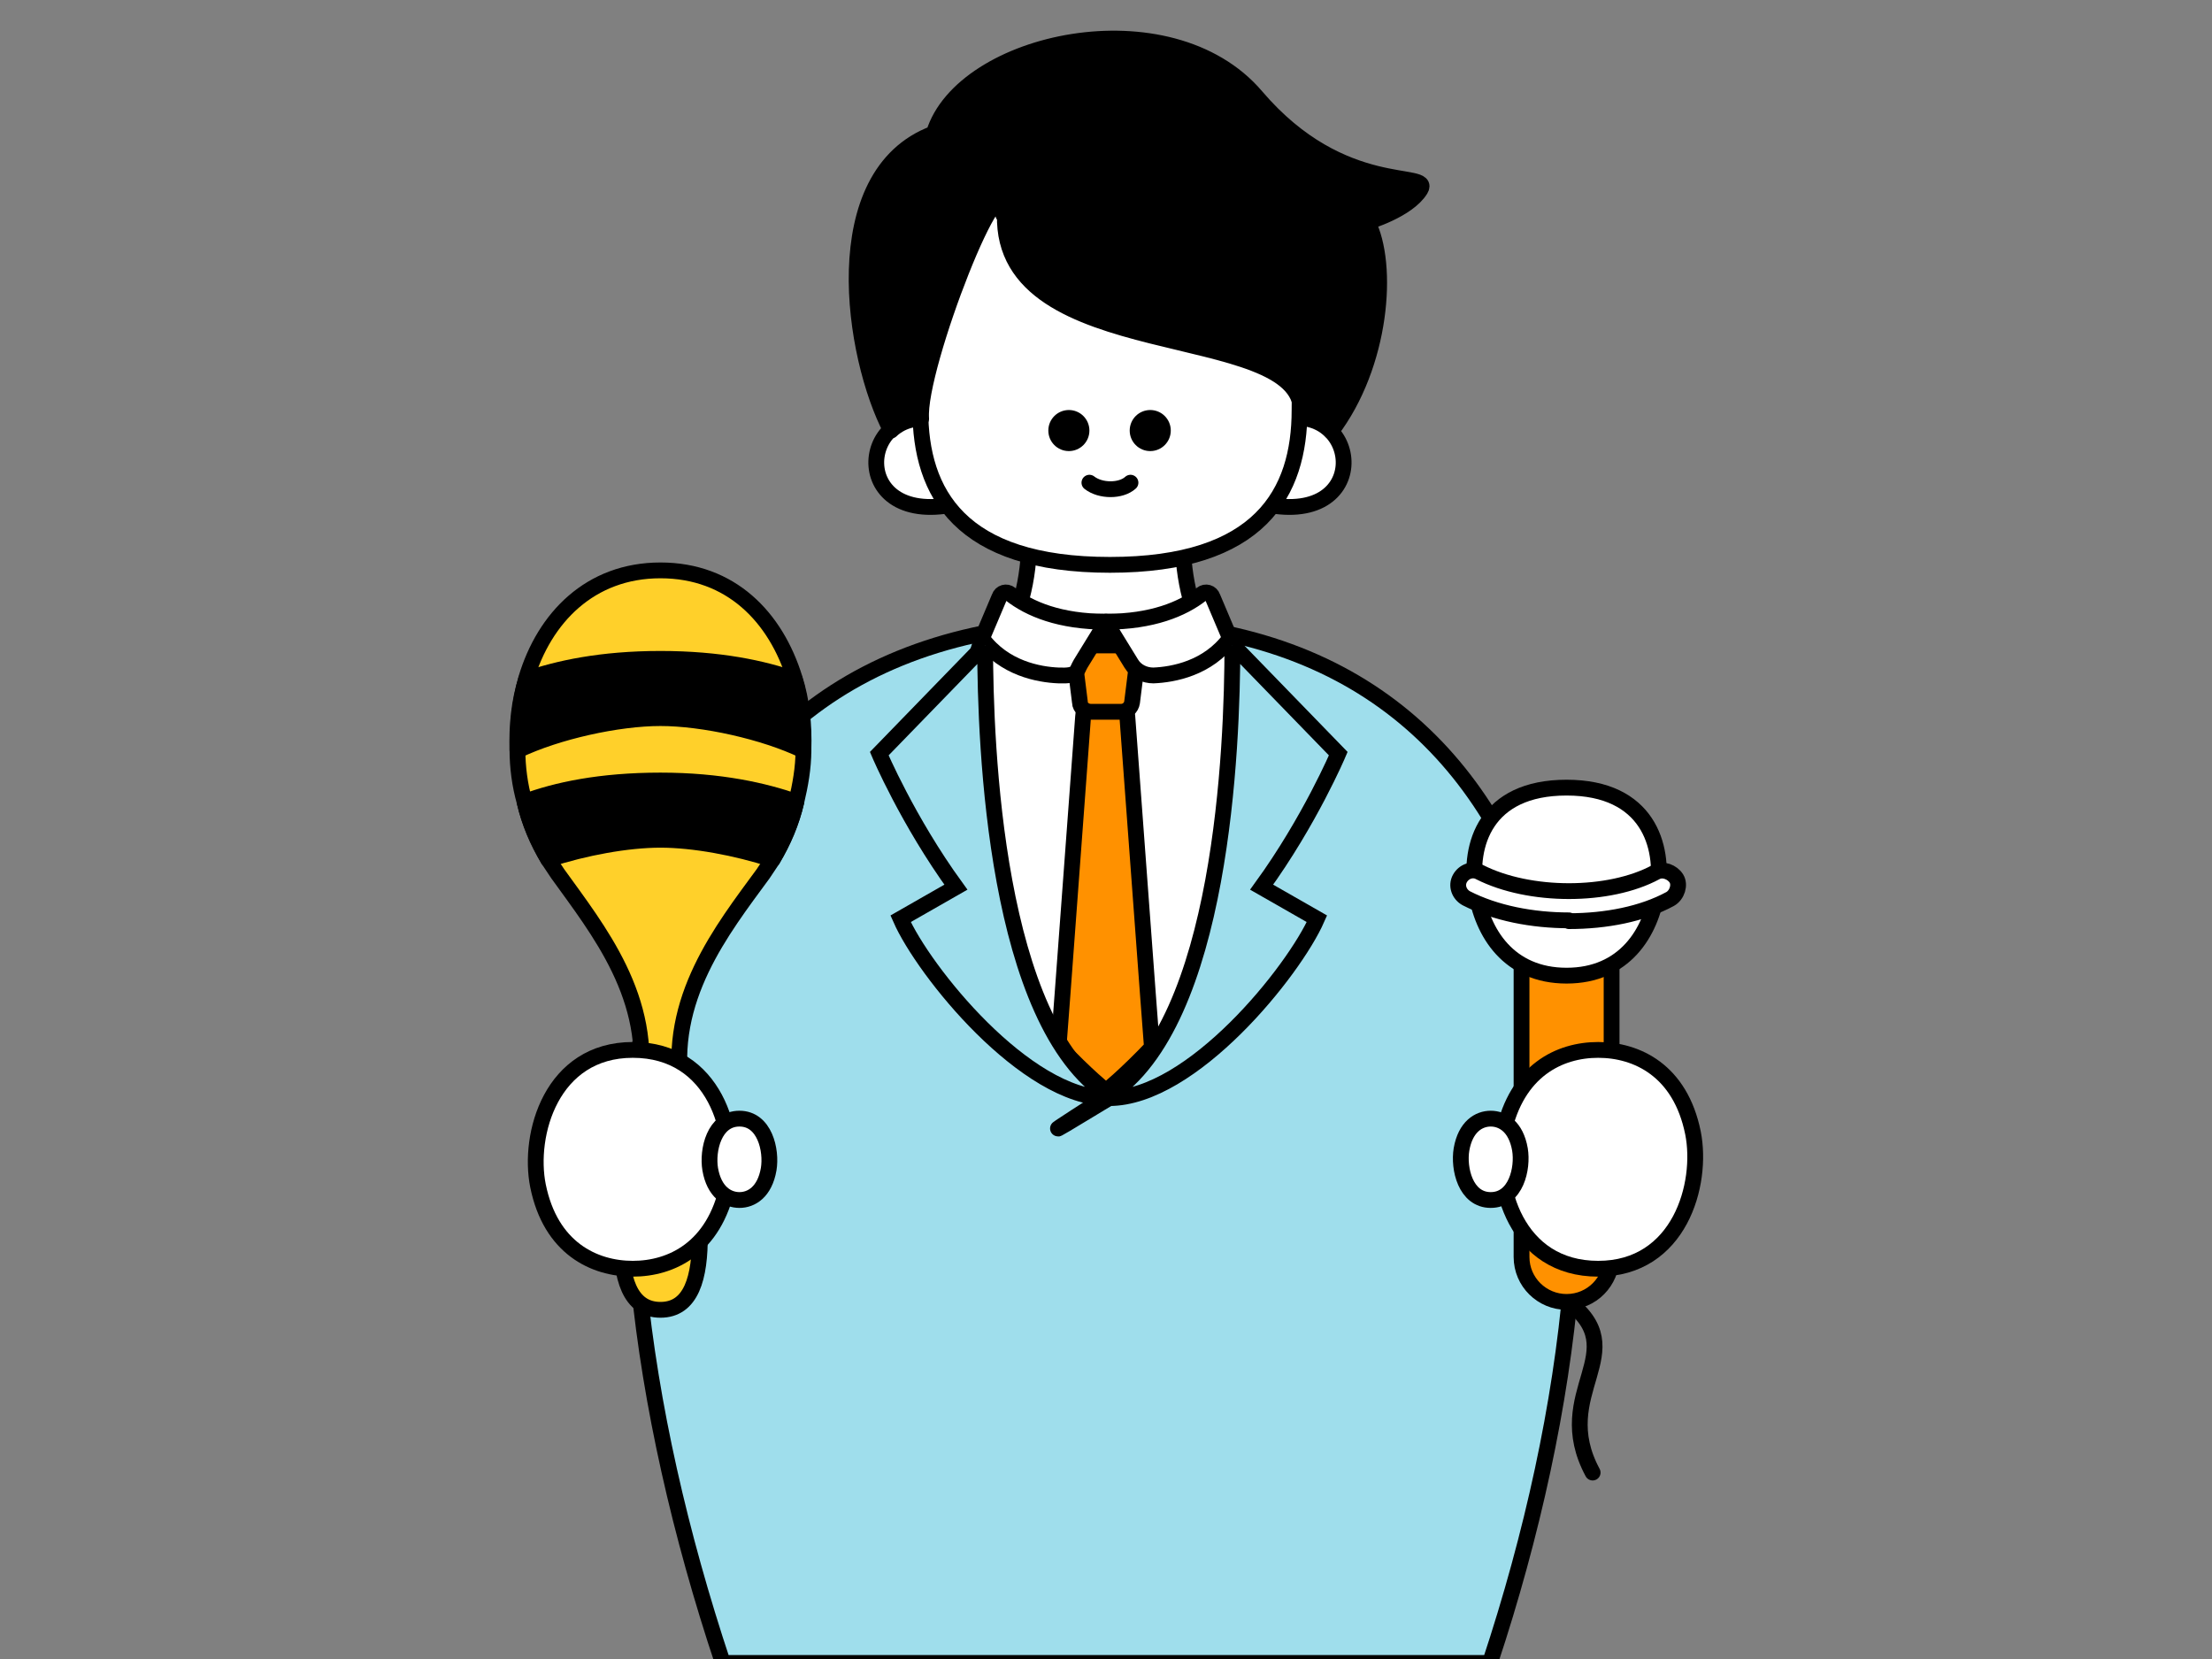 <?xml version="1.0" encoding="UTF-8"?>
<svg id="_レイヤー_1" xmlns="http://www.w3.org/2000/svg" xmlns:xlink="http://www.w3.org/1999/xlink" version="1.1" viewBox="0 0 280 210">
  <rect x="0" y="0" width="280" height="210" fill="#808080" stroke="none"/>
  <!-- Generator: Adobe Illustrator 29.3.1, SVG Export Plug-In . SVG Version: 2.1.0 Build 151)  -->
  <defs>
    <style>
      .st0, .st1 {
        fill: none;
      }

      .st2, .st3, .st4, .st1, .st5, .st6, .st7 {
        stroke: #000;
        stroke-linecap: round;
        stroke-width: 2px;
      }

      .st2, .st3, .st5 {
        stroke-miterlimit: 10;
      }

      .st2, .st4 {
        fill: #fff;
      }

      .st3 {
        fill: #ffd02a;
      }

      .st4, .st1, .st6, .st7 {
        stroke-linejoin: round;
      }

      .st5 {
        fill: #9fdeec;
      }

      .st7 {
        fill: #ff9100;
      }

      .st8 {
        clip-path: url(#clippath);
      }
    </style>
    <clipPath id="clippath">
      <rect class="st0" width="280" height="210"/>
    </clipPath>
  </defs>
  <g class="st8">
    <g>
      <g>
        <path class="st4" d="M149.7,67.6h-19.4c0,6.3-1.4,10.2-3.3,14.2,6.3,2.1,11.6,2,13,2s6.7,0,13-2c-1.9-4-3.3-7.8-3.3-14.2Z"/>
        <g>
          <path class="st5" d="M140,78.7c-64.6,0-70.2,66.6-48.5,131.8h97.1c21.6-65.2,13.7-131.8-48.5-131.8h-.1Z"/>
          <polygon class="st2" points="122.6 86.3 124.3 80.8 155.7 80.8 159.2 88.5 155.7 117.6 148.1 135.6 140 138.1 130.6 132.8 123.3 108.6 122.6 86.3"/>
          <g>
            <path class="st7" d="M146,132.4c-3.6,3.8-6,5.7-6,5.7,0,0-2.4-1.9-6-5.7l.5-6.6,2.6-35.1c.1-1.5,1.3-2.6,2.8-2.6s2.7,1.1,2.8,2.6l2.6,35.1.5,6.6h.2Z"/>
            <path class="st7" d="M140,81.7h-2.6c-.8,0-1.5.7-1.4,1.6l.7,5.6c0,.7.7,1.2,1.4,1.2h3.8c.7,0,1.3-.5,1.4-1.2l.7-5.6c.1-.8-.5-1.6-1.4-1.6h-2.6,0Z"/>
          </g>
          <g>
            <path class="st4" d="M140,78.7c-5.8,0-9.7-1.6-12.1-3.5-.5-.4-1.2-.2-1.4.4l-2.2,5.2c2.8,3.8,7.2,4.6,9.7,4.7s2.2-.5,2.8-1.5l3.2-5.2h0Z"/>
            <path class="st4" d="M140,78.7c5.8,0,9.7-1.6,12.1-3.5.5-.4,1.2-.2,1.4.4l2.2,5.2c-2.8,3.8-7.2,4.6-9.7,4.7-1.1,0-2.2-.5-2.8-1.5l-3.2-5.2h0Z"/>
          </g>
          <path class="st5" d="M124.7,81.7c0,12.8,1.3,47.8,15.7,57,.2,0,0,.3-.1.3-10.5,0-23.4-16.1-26.3-22.7l7-4c-6.1-8.4-9.7-16.9-9.7-16.9l13.3-13.7h.1Z"/>
          <path class="st5" d="M156,81.7c0,12.8-1.3,47.8-15.7,57s0,.3.1.3c10.5,0,23.4-16.1,26.3-22.7l-7-4c6.1-8.4,9.7-16.9,9.7-16.9l-13.3-13.7h-.1Z"/>
        </g>
      </g>
      <g>
        <g>
          <g>
            <path class="st4" d="M118.8,53.1c-10.5-2.3-11.6,14.6,3.4,10.4"/>
            <path class="st4" d="M162.2,53.1c10.5-2.3,11.6,14.6-3.4,10.4"/>
          </g>
          <path class="st4" d="M140.5,16.8c-26.1,0-24,24.6-24,35.1s5,19.6,24,19.6,24-9.1,24-19.6,2-35.1-24-35.1Z"/>
          <g>
            <g>
              <circle cx="135.3" cy="54.5" r="2.6"/>
              <circle cx="145.6" cy="54.5" r="2.6"/>
            </g>
            <path class="st4" d="M137.9,61.1c1.4,1.1,4,1.1,5.2,0"/>
          </g>
        </g>
        <path class="st6" d="M127,27.1c.2-8.8-10.9,19.4-10.4,25.9-2.4,0-3.8,1.5-3.8,1.5-4.9-9.3-8.5-32.4,5.4-37.6,3.6-11.8,29.8-17.6,40.8-4.7s22.4,9.2,20.8,11.8c-1.6,2.6-6.7,4.1-6.7,4.1,2.8,5.4,1.8,18.1-4.6,26.5-1.3-1.5-3.8-2.5-3.8-2.5,0-11.6-38-5.7-37.5-24.9h-.2Z"/>
      </g>
      <g>
        <g>
          <path class="st3" d="M101.7,95c0,2.2-.4,4.4-.9,6.5-.6,2.6-1.7,5-3,7.3-.4.6-.8,1.2-1.2,1.8-5.2,7.1-12.2,15.9-10.3,27.4,1.9,11.6,5.1,27.8-2.7,27.8s-4.6-16.2-2.7-27.8c1.9-11.6-5.2-20.3-10.3-27.4-.4-.6-.8-1.2-1.2-1.8-1.4-2.3-2.4-4.7-3-7.3-.6-2.1-.9-4.4-.9-6.6,0-3.1.3-6.2,1.1-9,2.3-7.7,8.1-13.7,17-13.7s14.6,5.9,17,13.7c.9,2.8,1.2,5.9,1.1,9h0Z"/>
          <g>
            <path class="st6" d="M66.4,101.5c.6,2.6,1.7,5,3,7.3,4.6-1.5,10-2.5,14.2-2.5s9.6,1,14.2,2.5c1.4-2.3,2.4-4.7,3-7.3-4-1.4-9.6-2.7-17.2-2.7s-13.2,1.2-17.2,2.7Z"/>
            <path class="st6" d="M101.7,95c0-3.1-.3-6.2-1.1-9-4-1.4-9.5-2.6-17-2.6s-13,1.2-17,2.6c-.9,2.8-1.2,5.9-1.1,9,5-2.4,12.7-4.1,18.1-4.1s13.1,1.7,18.1,4.1Z"/>
          </g>
        </g>
        <path class="st4" d="M80.1,132.9c-10.3,0-13.3,10.7-12,17.2,1.6,7.9,7.1,10.5,12,10.5s10.3-2.6,12-10.5c1.3-6.6-1.6-17.2-12-17.2Z"/>
        <path class="st4" d="M93.6,141.6c-3.2,0-4.1,4-3.7,6.4.5,2.9,2.2,3.9,3.7,3.9s3.2-1,3.7-3.9c.4-2.4-.5-6.4-3.7-6.4Z"/>
      </g>
      <g>
        <g>
          <path class="st1" d="M198.4,164.7c8.6,6.4-2.3,11.5,3.2,21.7"/>
          <path class="st7" d="M192.6,120.3h11.4v38.8c0,3.1-2.5,5.7-5.7,5.7h0c-3.1,0-5.7-2.5-5.7-5.7v-38.8h0Z"/>
          <g>
            <path class="st4" d="M198.3,99.7c-10.3,0-12.4,7.3-11.5,13,.8,5.4,4.2,10.8,11.5,10.8s10.7-5.4,11.5-10.8c.9-5.6-1.2-13-11.5-13Z"/>
            <path class="st4" d="M198.6,116.5c-4.6,0-9.3-.9-13-2.8-.9-.5-1.3-1.6-.8-2.5s1.6-1.3,2.5-.8c6.3,3.2,16.4,3.2,22.3,0,.9-.5,2.1,0,2.6.8s.1,2.1-.8,2.6c-3.5,1.9-8.1,2.8-12.8,2.8h0Z"/>
          </g>
        </g>
        <path class="st4" d="M202.3,160.6c10.3,0,13.3-10.7,12-17.2-1.6-7.9-7.1-10.5-12-10.5s-10.3,2.6-12,10.5c-1.3,6.6,1.6,17.2,12,17.2Z"/>
        <path class="st4" d="M188.7,151.9c3.2,0,4.1-4,3.7-6.4-.5-2.9-2.2-3.9-3.7-3.9s-3.2,1-3.7,3.9c-.4,2.4.5,6.4,3.7,6.4Z"/>
      </g>
    </g>
  </g>
</svg>